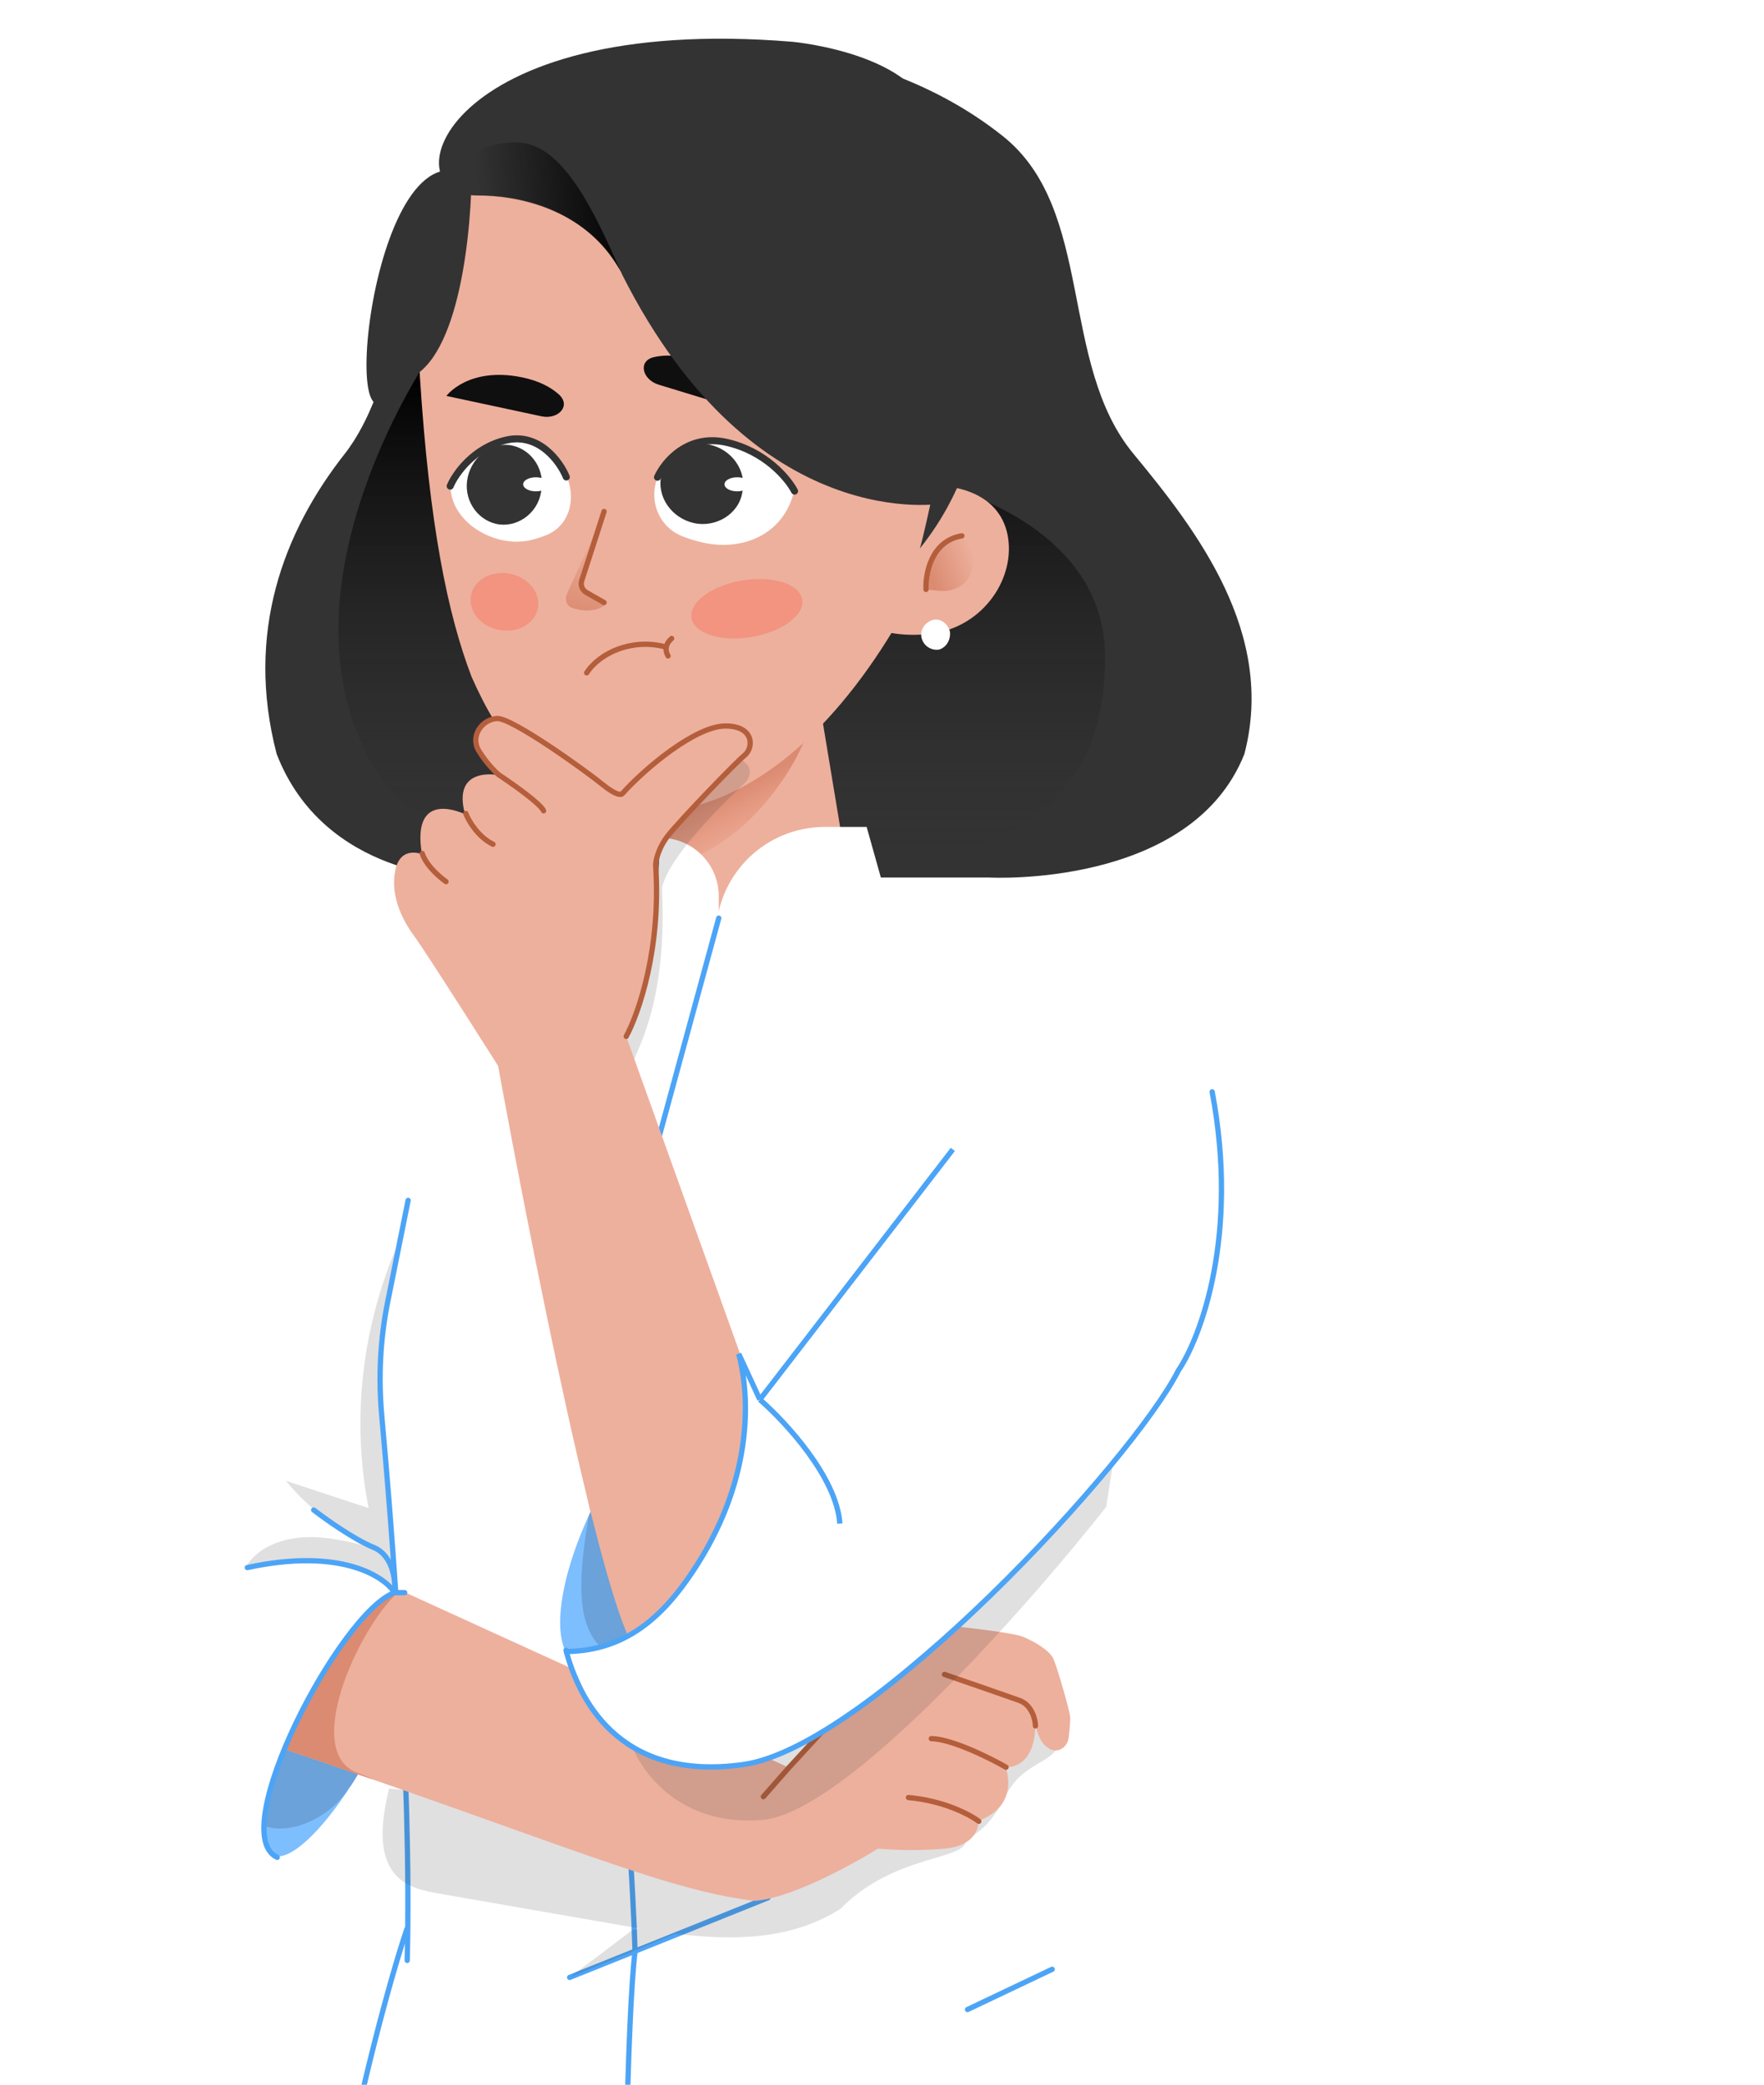 <svg width="2006" height="2370" viewBox="0 0 2006 2370" fill="none" xmlns="http://www.w3.org/2000/svg">
<g clip-path="url(#clip0_1646_3585)">
<path d="M1289.01 515.948C1361.26 603.336 1450.91 719.968 1415.13 857.07C1354.51 1010.11 1125.16 997.613 1125.16 997.613H526.333C526.333 997.613 368.831 997.613 314.596 857.07C278.815 719.968 321.993 604.884 392.006 515.948C395.774 511.161 399.263 506.184 402.494 501.062C470.825 392.72 446.774 237.003 541.345 150.613C609.28 88.555 706 52.517 832.214 52.517C950.307 52.517 1060.38 90.86 1140.56 154.864C1245.33 238.499 1203.52 412.683 1289.01 515.948Z" fill="#333333"/>
<path fill-rule="evenodd" clip-rule="evenodd" d="M622.722 538.37C682.618 524.453 751.022 517.654 823.806 517.654C1061.82 517.654 1256.63 590.363 1256.63 746.919C1256.63 939.519 1114.9 996.238 825.63 996.238C606.004 996.238 471.426 960.632 419.354 861.404C333.993 702.206 427.727 504.892 477.31 422.649L629.272 500.551L622.722 538.37Z" fill="url(#paint0_linear_1646_3585)"/>
<path d="M936.915 656.296C946.935 703.825 1002.05 728.269 1060.5 720.121C1118.95 711.973 1155.69 656.296 1145.67 607.409C1135.65 559.88 1083.88 544.942 1025.43 554.448C965.306 562.596 926.894 607.409 936.915 656.296Z" fill="#EDB09D"/>
<path d="M1080.21 717.802C1081.44 726.847 1076.5 735.893 1067.85 738.477C1059.2 739.769 1050.55 734.6 1048.08 725.555C1045.61 716.51 1051.79 707.465 1060.44 704.881C1069.09 702.297 1077.73 708.757 1080.21 717.802Z" fill="white"/>
<path d="M1093.85 609.153C1059.1 614.833 1052.19 652.157 1053.07 670.108L1068.53 671.691C1075.31 672.385 1082.14 671.267 1088.35 668.452C1097.21 664.429 1103.54 656.321 1105.3 646.746L1105.52 645.566C1107.96 632.242 1103.58 618.578 1093.85 609.153Z" fill="url(#paint1_linear_1646_3585)"/>
<path d="M1053.07 670.108C1052.19 652.157 1059.1 614.833 1093.85 609.153" stroke="#B45E3B" stroke-width="5.999" stroke-linecap="round"/>
<path d="M933.03 805.403L984.607 1116.29H761.044L744.481 805.402L933.03 805.403Z" fill="#EDB09D"/>
<path d="M754.065 984.824C851.7 968.715 912.537 859.72 919.343 827.49H904.197L750.405 915.529L754.065 984.824Z" fill="url(#paint2_linear_1646_3585)"/>
<path d="M790.843 745.307C970.62 745.307 1116.36 601.528 1116.36 424.167C1116.36 246.806 970.62 103.027 790.843 103.027C611.065 103.027 484.883 246.806 484.883 424.167C484.883 601.528 611.065 745.307 790.843 745.307Z" fill="#333333"/>
<path d="M696.4 105.859C696.4 105.859 457.53 115.402 477.517 428.223C488.171 595.771 508.789 697.54 536.351 769.612C553.345 807.763 568.491 832.77 590.031 856.006C623.825 892.462 669.178 919.309 718.743 923.104C843.065 932.623 946.317 830.905 1015.17 717.327C1039.91 647.098 1043.92 638.274 1058.65 570.171L1078.45 487.636C1078.45 487.636 1174.12 80.035 696.433 105.866L696.4 105.859Z" fill="#EDB09D"/>
<path d="M824.675 502.812C798.385 496.874 775.591 508.008 758.974 525.389C733.398 552.14 741.688 596.087 776.093 609.725C782.973 612.452 790.594 614.826 798.95 616.713C846.816 627.523 892.315 605.666 903.125 557.8C888.203 537.572 872.666 513.651 824.675 502.812Z" fill="white"/>
<path d="M752.074 540.398C746.53 564.948 763.988 588.96 788.869 594.579C813.751 600.199 840.142 584.657 844.132 559.756C849.676 535.206 832.218 511.195 807.337 505.576C782.455 499.956 757.619 515.849 752.074 540.398Z" fill="#333333"/>
<ellipse cx="838.343" cy="550.57" rx="14.483" ry="8" fill="white"/>
<path d="M903.538 558.3C896.145 543.978 870.321 512.841 826.175 502.87C782.029 492.9 755.452 525.158 747.681 542.533" stroke="#333333" stroke-width="7.998" stroke-linecap="round"/>
<path d="M577.154 500.24C601.388 494.767 622.756 509.41 637.797 530.006C656.976 556.27 652.188 594.946 622.343 607.866C616.517 610.389 610.028 612.527 602.879 614.141C562.529 623.254 512.277 593.845 512.279 552.162C524.29 532.592 536.698 509.377 577.154 500.24Z" fill="white"/>
<path d="M531.913 542.389C526.368 566.939 541.743 590.48 564.243 595.562C586.743 600.643 611.051 584.631 615.19 559.764C620.734 535.214 605.359 511.673 582.859 506.592C560.359 501.51 537.458 517.839 531.913 542.389Z" fill="#333333"/>
<ellipse cx="609.41" cy="550.576" rx="14.483" ry="8" fill="white"/>
<path d="M511.948 552.643C517.753 538.679 538.668 508.651 575.882 500.246C613.097 491.841 636.792 524.75 643.988 542.255" stroke="#333333" stroke-width="7.998" stroke-linecap="round"/>
<path d="M667.137 764.916C682.328 741.654 719.138 725.665 755.957 735.229" stroke="#B45E3B" stroke-width="5.999" stroke-linecap="round"/>
<path d="M763.804 725.831C763.374 726.579 752.939 733.87 759.719 745.659" stroke="#B45E3B" stroke-width="5.999" stroke-linecap="round"/>
<g filter="url(#filter0_f_1646_3585)">
<ellipse cx="63.83" cy="32.574" rx="63.83" ry="32.574" transform="matrix(0.987 -0.161 0.148 0.989 781.447 670.106)" fill="#FD533C" fill-opacity="0.3"/>
</g>
<g filter="url(#filter1_f_1646_3585)">
<ellipse cx="38.722" cy="32.574" rx="38.722" ry="32.574" transform="matrix(-0.987 -0.161 -0.148 0.989 616.65 658.202)" fill="#FD533C" fill-opacity="0.3"/>
</g>
<path d="M644.809 675.02L674.937 608.538L660.01 670.002L688.522 687.543C676.908 696.368 661.759 694.73 650.846 691.134C644.212 688.949 641.926 681.381 644.809 675.02Z" fill="url(#paint3_linear_1646_3585)"/>
<path d="M686.935 581.442L661.54 659.979C659.858 665.18 662.059 670.847 666.81 673.55L686.935 684.998" stroke="#B45E3B" stroke-width="5.999" stroke-linecap="round" stroke-linejoin="round"/>
<path d="M507.694 450.104L615.721 473.261C634.759 477.342 649.941 461.333 635.45 448.33C626.517 440.313 613.08 432.878 592.87 428.799C532.378 416.762 507.74 449.954 507.74 449.954L507.694 450.104Z" fill="#0F0F0F"/>
<path d="M854.667 469.583L749.005 437.305C730.384 431.617 724.898 410.247 743.883 405.927C755.587 403.264 770.944 403.298 790.589 409.559C849.303 428.446 854.699 469.429 854.699 469.429L854.667 469.583Z" fill="#0F0F0F"/>
<path fill-rule="evenodd" clip-rule="evenodd" d="M1072.74 572.279C1072.74 572.279 858.772 612.149 707.615 312.385C695.291 282.373 645.081 222.235 542.721 222.235C440.361 222.235 502.673 14.773 901.156 47.502C901.156 47.502 1061.21 61.929 1061.21 150.691C1104.37 150.691 1126.9 326.421 1126.9 326.421V446.754L1072.74 572.279Z" fill="#333333"/>
<path d="M587.35 161.933C508.492 161.933 529.566 222.252 547.247 222.252C657.42 227.048 693.863 287.866 706.241 309.183C675.627 240.431 639.914 161.933 587.35 161.933Z" fill="url(#paint4_linear_1646_3585)"/>
<path d="M536.38 201.412C534.728 285.348 516.734 426.123 453.035 433.345C380.209 567.964 421.68 129.541 536.38 201.412Z" fill="#333333"/>
<path d="M316.226 2110.49C403.205 2025.01 678.119 1597.05 678.119 1597.05L554.366 1300.47C554.366 1300.47 583.928 1096.24 519.812 1106.03C427.83 1122.96 319.34 1406.25 301.707 1453.88C299.997 1458.5 298.15 1462.68 295.851 1467.03C185.745 1675.39 -29.614 2122.37 316.226 2110.49Z" fill="white"/>
<path d="M1410.13 2868.83C1410.13 2640.07 1198.9 2260.16 1196.08 2192.72H461.301C458.009 2214.82 341.727 2574.18 341.727 2868.83H1410.13Z" fill="white"/>
<path d="M441.791 1476.71L518.494 1106.35L757.365 1045.85H1004.33L1264.56 1106.35C1264.56 1106.35 1358.47 1261.21 1356.47 1393.17C1354.52 1521.1 1267.3 1664.53 1267.3 1664.53L1204.91 1964.97C1199.63 1990.38 1196.97 2016.26 1196.97 2042.22V2286.53C1196.97 2286.53 668.823 2484.74 460.316 2286.53C473.85 2103.53 447.005 1762.23 434.007 1615.58C429.886 1569.08 432.326 1522.42 441.791 1476.71Z" fill="white"/>
<path d="M452.778 1413.66C411.233 1508.81 399.496 1613.96 419.177 1714.44C387.831 1704.1 356.471 1693.76 325.125 1683.42C350.753 1714.68 384.412 1740.76 422.84 1759.12C397.485 1752.65 371.483 1746.1 345.151 1747.62C318.804 1749.15 291.581 1760.35 279.729 1781.18C310.472 1776.22 341.775 1771.24 372.804 1774.44C403.849 1777.64 435.166 1790.3 451.873 1813.62C445.189 1714.44 428.003 1632.2 433.691 1541.63" fill="#333333" fill-opacity="0.15"/>
<path d="M817.352 1018.9C817.352 982.21 787.612 952.47 750.925 952.47L744.816 1058.22H817.352V1018.9Z" fill="white"/>
<path d="M814.245 1058.22C817.263 992.129 871.721 940.102 937.877 940.102L985.547 940.102L1017.37 1053.48L814.245 1058.22Z" fill="white"/>
<path d="M1196.52 2238.75L1100.26 2284.49" stroke="#4CA4F6" stroke-width="5.999" stroke-linecap="round"/>
<path d="M464.117 1364.64L440.879 1480.09C432.302 1522.7 430.225 1566.24 434.143 1609.53C445.591 1736.01 468.405 2020.61 463.077 2228.64" stroke="#4CA4F6" stroke-width="5.999" stroke-linecap="round"/>
<path d="M462.607 2193.28C422.563 2313.28 342.475 2645.15 342.475 2867.8" stroke="#4CA4F6" stroke-width="5.999" stroke-linecap="round"/>
<path d="M817.349 1043.78L690.898 1507.22C678.588 1552.33 674.656 1599.26 679.053 1645.82C691.532 1777.95 717.324 2063.8 722.19 2218.3C713.256 2290.64 708.799 2547.58 706.911 2869" stroke="#4CA4F6" stroke-width="5.999" stroke-linecap="round"/>
<path d="M647.808 2247.98L873.274 2157.45" stroke="#4CA4F6" stroke-width="5.999" stroke-linecap="round"/>
<path fill-rule="evenodd" clip-rule="evenodd" d="M798.617 2067.5L442.475 2033.29C434.38 2067.21 428.052 2108.71 451.141 2132.76C464.031 2146.16 482.65 2149.8 500.139 2152.84C531.889 2158.37 563.637 2163.89 595.384 2169.41C632.921 2175.93 670.456 2182.46 707.991 2188.99C714.19 2190.07 720.431 2191.14 726.704 2192.17L719.17 2194.08L647.832 2247.98L768.227 2198.29C833.743 2206.38 900.186 2205.56 956.136 2169.78C991.044 2133.78 1033.91 2120.99 1063.33 2112.22C1084 2106.05 1098.04 2101.86 1098.04 2092.99C1098.04 2092.99 1114.12 2082.36 1122.54 2073.5C1131.71 2063.84 1142.03 2045.5 1142.03 2045.5C1151.73 2021.94 1168.2 2012.21 1181.88 2004.13C1192.87 1997.64 1202.07 1992.21 1204.52 1981.52L1151.03 1907.54L798.617 2067.5Z" fill="#333333" fill-opacity="0.15"/>
<ellipse cx="45.64" cy="167.282" rx="45.64" ry="167.282" transform="matrix(0.889 0.457 -0.46 0.888 423.211 1790.93)" fill="#7DBEFF"/>
<path fill-rule="evenodd" clip-rule="evenodd" d="M359.502 1915.24L417.701 1999.24C411.452 2010.38 405.058 2020.94 398.637 2030.81L397.706 2031.01C375.712 2068.09 328.466 2086.59 299.993 2075.59C302.063 2043.46 318.611 1992.8 346.218 1939.53C350.555 1931.16 354.997 1923.05 359.502 1915.24Z" fill="black" fill-opacity="0.15"/>
<path d="M896.585 2009.22L1032.94 1862.3C1043.25 1851.3 1057.34 1845.82 1071.61 1847.3C1101.92 1850.48 1153.28 1856.37 1163.84 1860.91C1179.02 1867.43 1193.37 1876.77 1197.58 1885.16C1201.8 1893.55 1216.15 1943.93 1216.98 1951.4C1217.39 1955.03 1216.41 1965.49 1215.29 1975.27C1213.96 1986.85 1202.45 1993.69 1193.26 1987.94C1189.13 1985.36 1185.38 1981.95 1183.25 1977.51C1176.49 1963.52 1177.35 1957.92 1177.35 1957.92C1177.35 1957.92 1180.73 2008.3 1143.59 2009.22C1143.59 2009.22 1160.69 2052.13 1112.9 2069.85C1112.9 2069.85 1114.67 2097.84 1074.7 2101.57C1034.73 2105.31 998.457 2101.57 998.457 2101.57C998.457 2101.57 909.561 2157.26 858.095 2160.98C755.62 2148.98 633.15 2093.03 321.727 1987.94C408.206 1794.07 461.193 1810.57 461.193 1810.57L896.585 2009.22Z" fill="#EDB09D"/>
<path d="M1177.52 1962.03C1177.36 1954.53 1173.42 1938.23 1159.03 1933.03C1144.63 1927.83 1096.38 1911.2 1074.05 1903.54" stroke="#B45E3B" stroke-width="5.999" stroke-linecap="round"/>
<path d="M1113.04 2070.5C1103.21 2063 1073.45 2047.1 1033.06 2043.5" stroke="#B45E3B" stroke-width="5.999" stroke-linecap="round"/>
<path d="M1144.04 2009.01C1125.38 1998.35 1082.25 1976.92 1059.06 1976.52" stroke="#B45E3B" stroke-width="5.999" stroke-linecap="round"/>
<path d="M868.101 2042.51L897.093 2009.52L971.075 1929.04" stroke="#B45E3B" stroke-width="5.999" stroke-linecap="round"/>
<path fill-rule="evenodd" clip-rule="evenodd" d="M451.762 1810.97C407.283 1851.99 342.343 1993.29 407.712 2016.01C414.509 2018.38 420.025 2020.75 424.422 2023.11C392.641 2012.07 358.504 2000.34 321.733 1987.94C368.486 1883.12 405.45 1839.8 429.544 1822.11C437.442 1818.03 444.758 1814.31 451.073 1811.13C451.307 1811.07 451.537 1811.02 451.762 1810.97Z" fill="#DB8B71"/>
<path d="M460.205 1810.56H448.708M448.708 1810.56C436.711 1791.57 386.423 1759.28 281.249 1782.07M448.708 1810.56C450.041 1797.23 447.108 1768.27 424.714 1759.08C402.319 1749.88 370.06 1726.92 356.73 1716.59M448.708 1810.56C387.223 1832.56 255.655 2083.9 315.241 2111.49" stroke="#4CA4F6" stroke-width="5.999" stroke-linecap="round"/>
<path d="M866.573 2069C772.197 2076.6 727.274 2012.51 716.61 1979.52L945.054 1866.05L1267.47 1651.6L1257.98 1713.09C1166.83 1828.56 960.95 2061.4 866.573 2069Z" fill="#333333" fill-opacity="0.15"/>
<path d="M720.342 1207.81C723.171 1193.32 758.832 1142.21 752.907 1012.11C752.824 1010.3 752.932 1008.48 753.414 1006.73C763.147 971.463 821.854 913.662 846.603 890.478C853.076 884.414 855.062 874.651 848.781 868.387C839.509 859.139 822.72 850.196 797.475 864.916C748.385 893.536 726.209 937.509 712.795 929.808C699.394 922.107 613.194 836.758 591.626 841.146C570.058 845.534 567.012 870.842 575.395 880.336C583.779 889.829 593.557 905.778 593.557 905.778C593.557 905.778 546.373 893.481 559.277 949.31C559.277 949.31 504.219 916.321 514.732 993.317C514.732 993.317 479.051 979.974 473.266 1007.73C467.481 1035.48 492.463 1065.4 505.494 1086.09C518.525 1106.78 589.217 1236.95 589.217 1236.95C589.217 1236.95 668.13 1769.19 712.754 1889.44C854.896 1824.59 833.018 1577.36 833.018 1577.36L720.342 1207.81Z" fill="#333333" fill-opacity="0.15"/>
<ellipse cx="70.658" cy="192.688" rx="70.658" ry="192.688" transform="matrix(0.844 0.536 -0.491 0.871 783.812 1516.75)" fill="#7DBEFF"/>
<path fill-rule="evenodd" clip-rule="evenodd" d="M705.552 1657.4L796.387 1780.58C765.433 1830.12 730.339 1867.47 700.8 1884.46C655.973 1863.03 654.896 1810.56 669.464 1722.97C675.276 1710.33 681.825 1697.49 689.077 1684.64C694.413 1675.19 699.923 1666.09 705.552 1657.4Z" fill="black" fill-opacity="0.15"/>
<path d="M712.113 1178.22C715.052 1163.68 753.987 1111.56 745.567 982.182C745.437 980.174 745.539 978.142 746.113 976.213C756.65 940.808 820.487 881.744 847.851 857.649C855.027 851.33 856.92 840.629 849.511 834.585C838.899 825.929 820.302 818.345 793.065 833.503C738.776 863.713 714.705 908.333 699.643 901.101C684.596 893.869 587.285 811.618 563.313 816.723C539.341 821.828 536.316 847.181 545.797 856.371C555.278 865.561 566.409 881.144 566.409 881.144C566.409 881.144 513.646 870.464 528.842 925.732C528.842 925.732 467.001 894.673 479.842 971.139C479.842 971.139 455.719 960.877 449.677 988.764C443.636 1016.65 456.077 1043.81 470.902 1064.02C485.726 1084.22 566.409 1211.71 566.409 1211.71C566.409 1211.71 662.125 1740.08 713.613 1858.55C871.074 1789.07 843.081 1543.13 843.081 1543.13L712.113 1178.22Z" fill="#EDB09D"/>
<path d="M529.662 924.778C532.828 932.943 543.458 951.372 560.654 959.77" stroke="#B45E3B" stroke-width="5.999" stroke-linecap="round"/>
<path d="M480.177 970.27C484.176 982.267 495.673 993.764 507.171 1002.26" stroke="#B45E3B" stroke-width="5.999" stroke-linecap="round"/>
<path d="M712.12 1178.22C726.45 1151.73 752.01 1077.74 745.612 983.768C745.612 978.269 748.611 963.573 760.608 948.777C775.604 930.281 835.589 867.797 846.587 858.799C857.584 849.801 857.399 825.307 825.092 825.307C791.1 825.307 733.615 873.295 707.621 902.288C706.455 903.954 700.323 904.188 685.127 891.791C666.131 876.294 582.152 815.809 565.156 816.809C548.16 817.809 534.164 836.804 544.661 853.8C553.059 867.397 563.157 877.461 567.156 880.794C582.819 891.124 614.944 913.785 618.144 921.783" stroke="#B45E3B" stroke-width="5.999" stroke-linecap="round"/>
<path d="M1014.04 1052.25L1074.04 1317.81L863.841 1589.77L839.585 1538.13C870.577 1611.61 819.59 1868.55 645.133 1876.55C645.133 1876.55 645.979 1883.54 669.416 1933.04C686.249 1968.59 728.508 1992.27 746.992 1999.04C862.679 2041.37 963.302 1949.93 963.302 1949.93C963.302 1949.93 1349.61 1660.51 1380.45 1448.15C1395.01 1347.88 1400.45 1173.72 1303.97 1118.73C1243.99 1091.24 1014.04 1052.25 1014.04 1052.25Z" fill="white"/>
<path d="M864.087 1591.11L840.093 1539.13C855.755 1599.11 852.091 1695.59 781.608 1795.56C745.108 1847.34 702.628 1877.54 641.642 1877.54M864.087 1591.11C892.913 1616.11 951.465 1679.29 955.064 1732.08M864.087 1591.11L1083.53 1306.68" stroke="#4CA4F6" stroke-width="5.999"/>
<path d="M643.642 1876.05C657.305 1928.03 701.127 2026.01 845.092 2006.02C989.056 1986.02 1288.98 1659.6 1339.97 1558.13C1365.63 1520.3 1409.25 1403.96 1378.46 1241.2" stroke="#4CA4F6" stroke-width="5.999" stroke-linecap="round"/>
</g>
<defs>
<filter id="filter0_f_1646_3585" x="749.385" y="621.517" width="199.735" height="141.031" filterUnits="userSpaceOnUse" color-interpolation-filters="sRGB">
<feFlood flood-opacity="0" result="BackgroundImageFix"/>
<feBlend mode="normal" in="SourceGraphic" in2="BackgroundImageFix" result="shape"/>
<feGaussianBlur stdDeviation="18.343" result="effect1_foregroundBlur_1646_3585"/>
</filter>
<filter id="filter1_f_1646_3585" x="498.415" y="614.667" width="150.416" height="139.017" filterUnits="userSpaceOnUse" color-interpolation-filters="sRGB">
<feFlood flood-opacity="0" result="BackgroundImageFix"/>
<feBlend mode="normal" in="SourceGraphic" in2="BackgroundImageFix" result="shape"/>
<feGaussianBlur stdDeviation="18.343" result="effect1_foregroundBlur_1646_3585"/>
</filter>
<linearGradient id="paint0_linear_1646_3585" x1="820.733" y1="422.649" x2="820.733" y2="996.238" gradientUnits="userSpaceOnUse">
<stop/>
<stop offset="1" stop-color="#333333" stop-opacity="0"/>
</linearGradient>
<linearGradient id="paint1_linear_1646_3585" x1="1054.43" y1="645.083" x2="1106.17" y2="624.918" gradientUnits="userSpaceOnUse">
<stop stop-color="#DB8B71"/>
<stop offset="1" stop-color="#DB8B71" stop-opacity="0"/>
</linearGradient>
<linearGradient id="paint2_linear_1646_3585" x1="734.644" y1="827.285" x2="862.891" y2="1084.52" gradientUnits="userSpaceOnUse">
<stop offset="0.375" stop-color="#DB8B71"/>
<stop offset="0.652" stop-color="#ED987F" stop-opacity="0"/>
</linearGradient>
<linearGradient id="paint3_linear_1646_3585" x1="659.395" y1="701.815" x2="688.522" y2="581.308" gradientUnits="userSpaceOnUse">
<stop stop-color="#DB8B71"/>
<stop offset="0.783" stop-color="#DB8B71" stop-opacity="0"/>
</linearGradient>
<linearGradient id="paint4_linear_1646_3585" x1="715.754" y1="206.958" x2="542.836" y2="222.203" gradientUnits="userSpaceOnUse">
<stop/>
<stop offset="1" stop-opacity="0"/>
</linearGradient>
<clipPath id="clip0_1646_3585">
<rect width="2006" height="2370" fill="white"/>
</clipPath>
</defs>
</svg>
